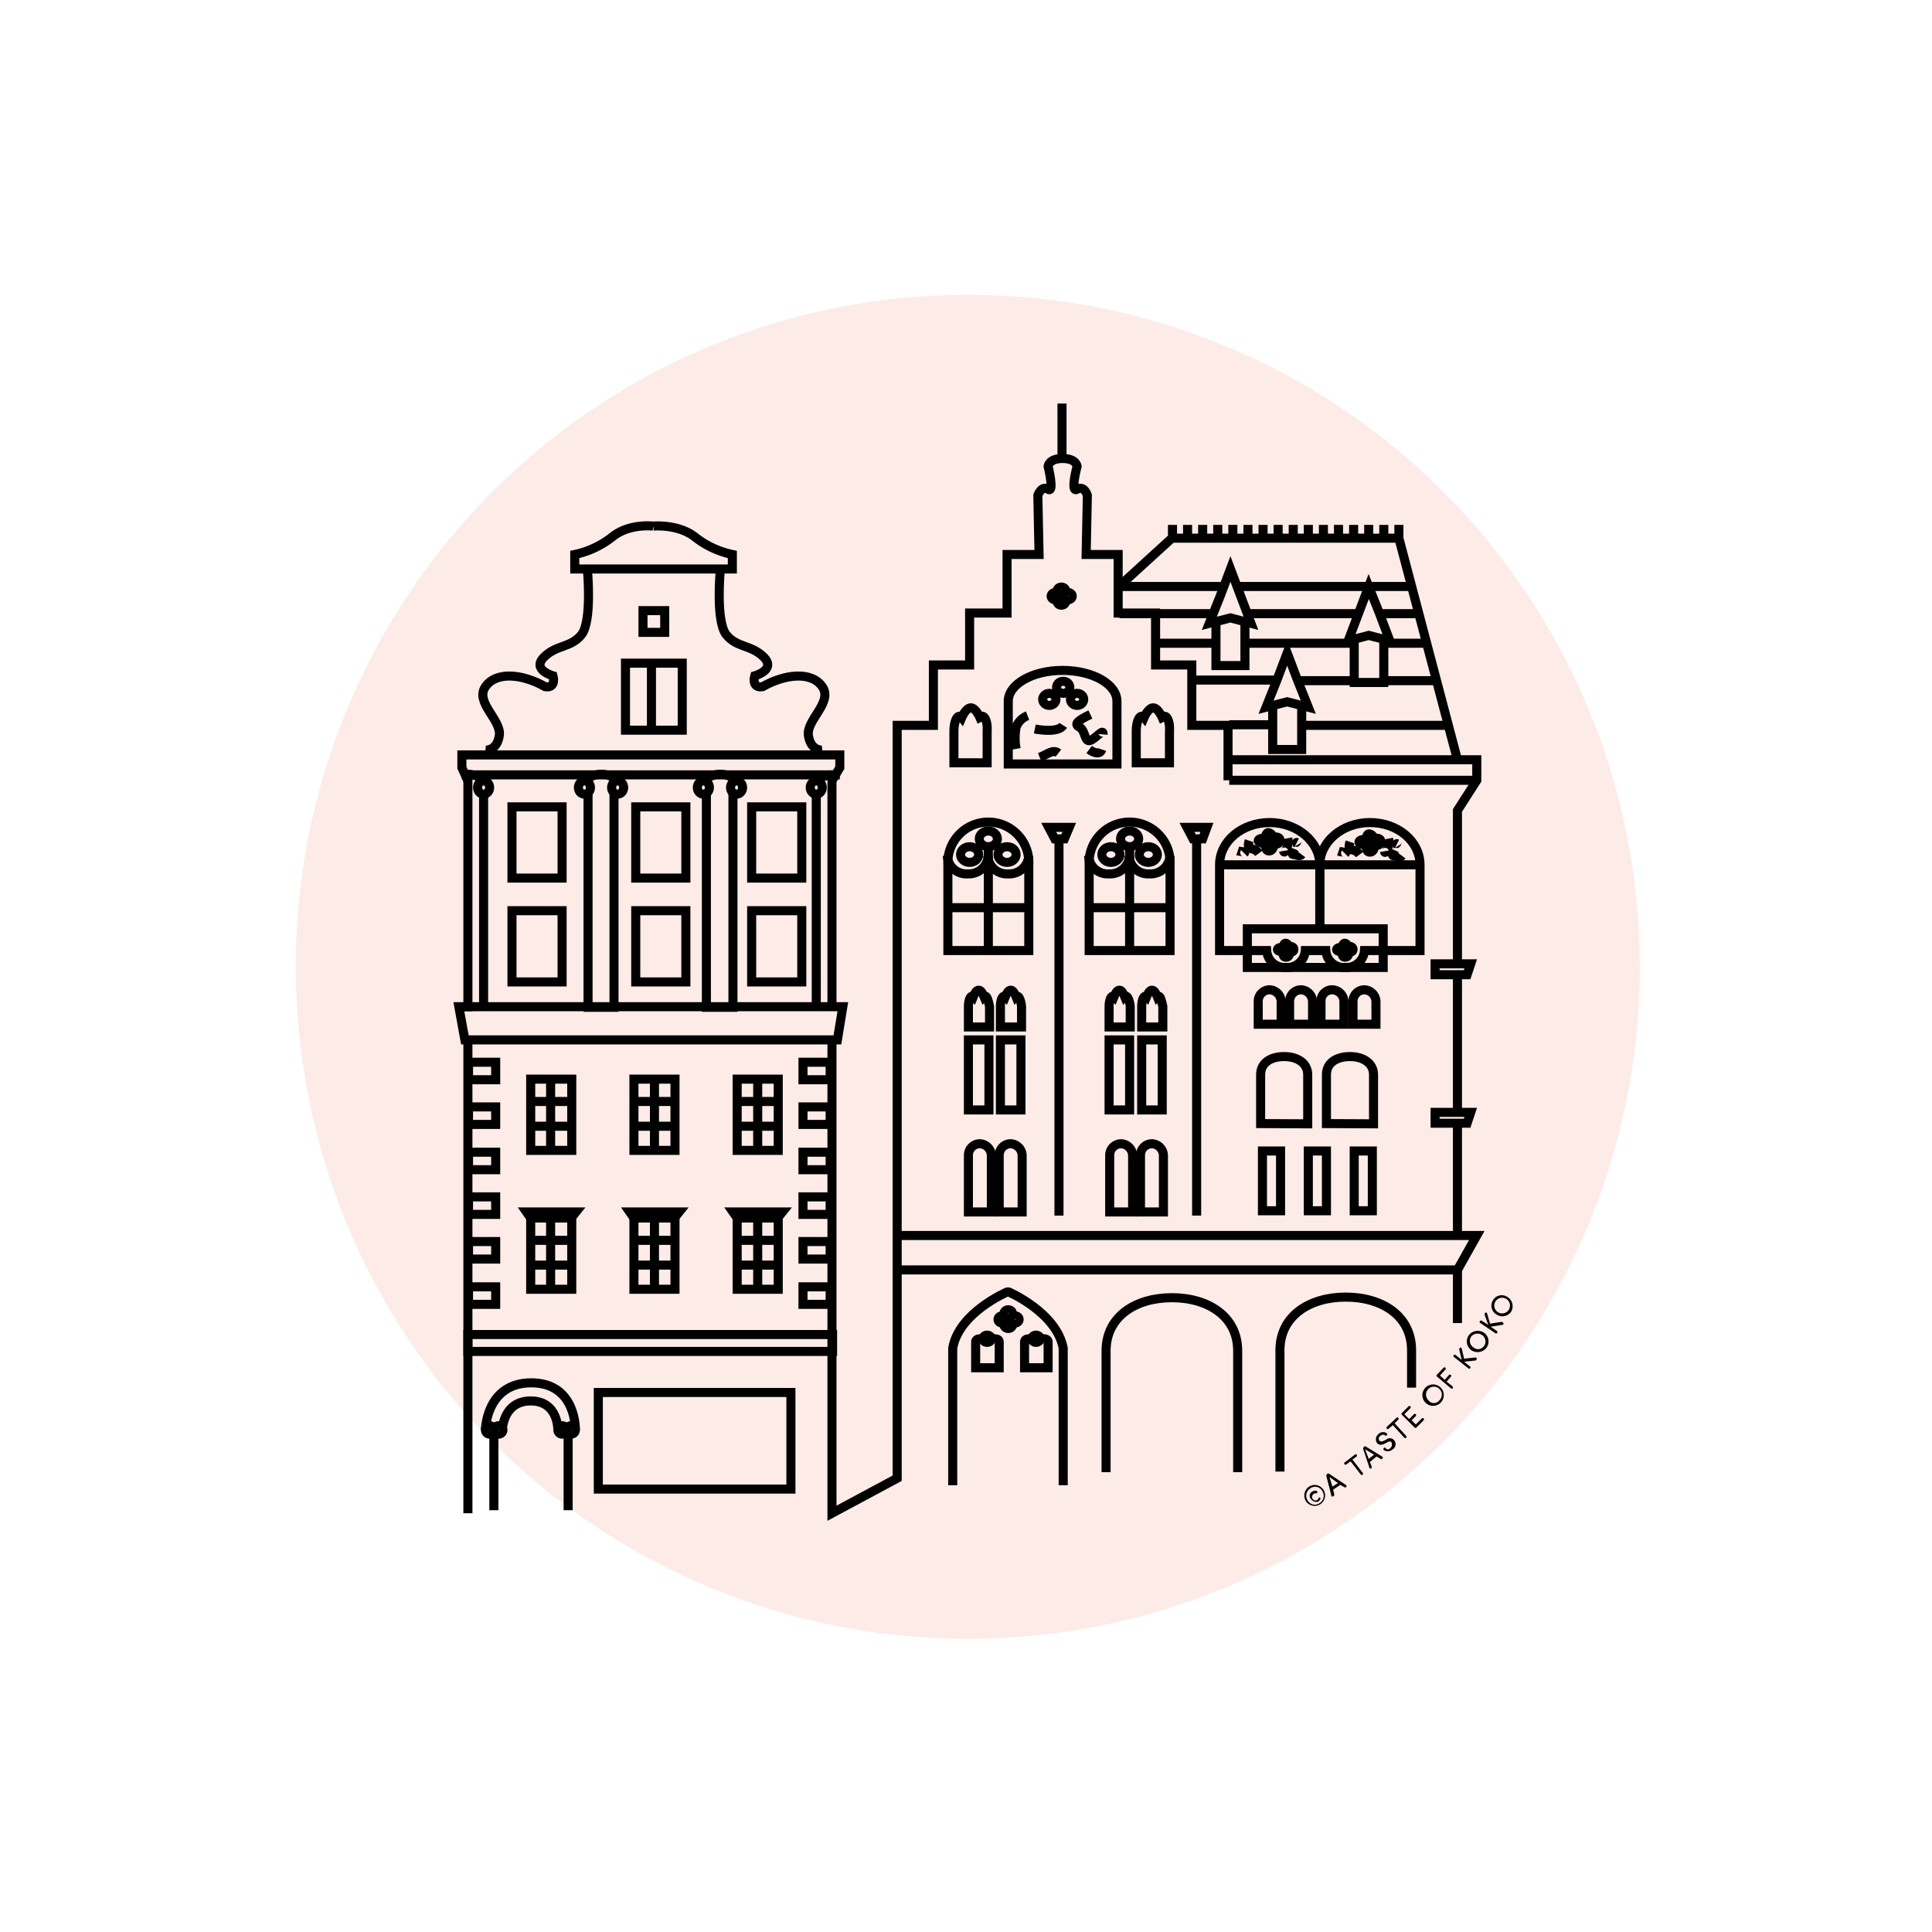 <svg xmlns="http://www.w3.org/2000/svg" viewBox="0 0 320 320"><defs><style>.cls-1{opacity:0.2;}.cls-2{fill:#f19c87;}.cls-3,.cls-4{fill:none;stroke:#000;stroke-width:1.5px;}.cls-3{stroke-miterlimit:10;}.cls-4{stroke-linecap:square;stroke-linejoin:round;}</style></defs><title>europe</title><g id="Layer_1" data-name="Layer 1"><g class="cls-1"><path class="cls-2" d="M160.3,271.44h0A111.26,111.26,0,0,1,49,160.14h0A111.26,111.26,0,0,1,160.3,48.84h0a111.26,111.26,0,0,1,111.3,111.3h0A111.26,111.26,0,0,1,160.3,271.44Z"/></g><path d="M216.8,246.24a1.73,1.73,0,1,1-.5,2.4A1.79,1.79,0,0,1,216.8,246.24Zm1.8,2.7a1.43,1.43,0,0,0,.4-2,1.35,1.35,0,0,0-2-.4,1.43,1.43,0,0,0-.4,2A1.35,1.35,0,0,0,218.6,248.94Zm-1.5-.7a.77.77,0,0,1,.3-1.2.66.66,0,0,1,.6-.1.2.2,0,0,1,0,.4c-.2,0-.3,0-.4.1a.58.58,0,0,0,.6,1c.1-.1.2-.2.2-.3s.1-.1.2-.1.1.1.1.2a1,1,0,0,1-.4.5A1.15,1.15,0,0,1,217.1,248.24Z"/><path d="M222.9,245.94a.22.22,0,1,1-.2.4l-.7-.4-1.2.8.2.8c0,.1,0,.2-.2.3s-.3,0-.3-.2l-.8-3.1a.6.6,0,0,1,.1-.4h0a.3.3,0,0,1,.4,0Zm-1.3-.3-1.4-1,.5,1.6Z"/><path d="M223,242.54a.21.21,0,0,1-.3-.3l1.7-1.3a.21.21,0,0,1,.3.3l-.7.5,1.7,2.2a.21.21,0,0,1-.3.3l-1.7-2.2Z"/><path d="M228.9,241.24c.1.1.2.2.1.3s-.2.2-.3.1l-.7-.4-1.1.9.3.8a.37.37,0,0,1-.1.3c-.1,0-.3,0-.3-.2l-1-3a.6.6,0,0,1,.1-.4h0a.3.3,0,0,1,.4,0Zm-1.3-.3-1.5-.9.6,1.6Z"/><path d="M230.3,239.84a.82.82,0,0,0,.2-.9c-.2-.3-.5-.2-.8,0l-.4.2c-.7.3-1,.1-1.2-.1a1.11,1.11,0,0,1,.2-1.5,1.08,1.08,0,0,1,1.3-.2.1.1,0,0,1,.1.1.21.21,0,0,1-.3.3c-.3-.2-.5-.1-.8.1a.53.53,0,0,0-.1.8c.1.1.3.2.7,0l.4-.2a.92.92,0,0,1,1.3.1,1,1,0,0,1-.2,1.5,1.25,1.25,0,0,1-1.4.2.1.1,0,0,1-.1-.1.21.21,0,0,1,.3-.3C229.7,240.14,230,240.14,230.3,239.84Z"/><path d="M230,236.64a.21.21,0,0,1-.3-.3l1.6-1.5a.21.21,0,0,1,.3.3l-.6.6,1.9,2.1a.21.21,0,0,1-.3.3l-1.9-2.1Z"/><path d="M233.8,235.24l.7.7,1-1a.21.21,0,0,1,.3.3l-1.2,1.2a.19.19,0,0,1-.3,0l-2.1-2.1a.19.19,0,0,1,0-.3l1.1-1.1a.21.21,0,1,1,.3.3l-1,1,.8.8.8-.8a.21.21,0,1,1,.3.3Z"/><path d="M236.1,229.84a1.77,1.77,0,0,1,2.6,2.4,1.77,1.77,0,1,1-2.6-2.4Zm2.3,2.1a1.31,1.31,0,1,0-1.8,0A1.12,1.12,0,0,0,238.4,231.94Z"/><path d="M239.1,226.54a.21.21,0,0,1,.3.3l-.9,1,.8.7.7-.8a.21.21,0,1,1,.3.3l-.7.8,1,.8a.21.21,0,0,1-.3.3L238,228a.19.19,0,0,1,0-.3Z"/><path d="M244.4,224.84a.22.22,0,0,1,.2.2c0,.1-.1.3-.2.3l-1.9.2,1,.8a.21.21,0,0,1-.3.3l-2.4-1.9a.21.21,0,0,1,.3-.3l1,.8-.4-1.7a.37.37,0,0,1,.1-.3.19.19,0,0,1,.3.1l.4,1.7Z"/><path d="M243.3,221.14a1.87,1.87,0,0,1,2.5-.4,1.78,1.78,0,0,1,.4,2.5,1.87,1.87,0,0,1-2.5.4A1.78,1.78,0,0,1,243.3,221.14Zm2.5,1.8a1.28,1.28,0,0,0-.3-1.8,1.36,1.36,0,0,0-1.8.2,1.28,1.28,0,0,0,.3,1.8A1.19,1.19,0,0,0,245.8,222.94Z"/><path d="M248.7,218.94c.1,0,.2.1.3.2s0,.3-.2.3l-1.9.3,1,.7a.22.22,0,1,1-.2.4l-2.5-1.7a.22.22,0,0,1,.2-.4l1.1.7-.6-1.7a.37.37,0,0,1,.1-.3.19.19,0,0,1,.3.1l.5,1.7Z"/><path d="M247.3,215.34a1.67,1.67,0,0,1,2.4-.5,1.78,1.78,0,0,1,.6,2.4,1.75,1.75,0,0,1-2.4.5A1.69,1.69,0,0,1,247.3,215.34Zm2.6,1.6a1.3,1.3,0,1,0-1.8.4A1.3,1.3,0,0,0,249.9,216.94Z"/><path class="cls-3" d="M137.8,172.24v78.4l10.8-5.8V120.14h6v-10h6v-8.6h6.2v-9.7h5.3l-.2-9.8s.6-1.7,1.7-1,0-3.8,0-3.8.1-1.3,2.4-1.3,2.4,1.3,2.4,1.3-1.2,4.5,0,3.8,1.7,1,1.7,1l-.2,9.8h5.3v9.7h6.2v8.6h6v10h6v9.1"/><polyline class="cls-3" points="77.5 129.34 76.5 127.14 76.5 125.04 139.1 125.04 139.1 127.14 137.8 129.34 137.8 166.74"/><path class="cls-3" d="M80.4,124.24s1.9.2,2.3-2.4-4.1-5.5-2.3-8.1,6.2-2.1,9.9,0c1.9.3,1.3-1.8,1.3-1.8s-3.6-1-1.5-3.1,4.4-1.5,6.2-3.7,1-10.7,1-10.7"/><path class="cls-3" d="M136.2,124.24s-1.9.2-2.3-2.4,4.1-5.5,2.3-8.1-6.2-2.1-9.9,0c-1.9.3-1.3-1.8-1.3-1.8s3.6-1,1.5-3.1-4.4-1.5-6.2-3.7-1-10.7-1-10.7"/><path class="cls-3" d="M108.2,87.14s-4-.5-6.8,1.8a15.06,15.06,0,0,1-6.2,2.9v2.4h26.1v-2.4a15.06,15.06,0,0,1-6.2-2.9c-2.8-2.2-6.9-1.8-6.9-1.8"/><rect class="cls-3" x="106.5" y="101.14" width="3.6" height="3.6"/><line class="cls-3" x1="77.5" y1="172.24" x2="77.5" y2="250.64"/><line class="cls-4" x1="77.5" y1="166.74" x2="77.5" y2="129.34"/><ellipse class="cls-3" cx="102.3" cy="130.44" rx="1" ry="1.1"/><ellipse class="cls-3" cx="80.1" cy="130.44" rx="1" ry="1.1"/><ellipse class="cls-3" cx="96.8" cy="130.44" rx="1" ry="1.1"/><polyline class="cls-3" points="101.7 131.44 101.7 166.84 97.4 166.84 97.4 131.44"/><line class="cls-3" x1="80.1" y1="131.44" x2="80.1" y2="166.84"/><ellipse class="cls-3" cx="135.2" cy="130.44" rx="1" ry="1.1"/><line class="cls-3" x1="135.2" y1="131.44" x2="135.2" y2="166.84"/><path class="cls-3" d="M102.3,129.34a3.86,3.86,0,0,0-5.4,0"/><path class="cls-3" d="M80.2,129.34a4.16,4.16,0,0,0-2.7-1.1"/><path class="cls-3" d="M122,129.34a3.86,3.86,0,0,0-5.4,0"/><path class="cls-3" d="M137.8,128.34a4.16,4.16,0,0,0-2.7,1.1"/><ellipse class="cls-3" cx="122" cy="130.44" rx="1" ry="1.1"/><ellipse class="cls-3" cx="116.5" cy="130.44" rx="1" ry="1.1"/><polyline class="cls-3" points="121.4 131.44 121.4 166.84 117 166.84 117 131.44"/><rect class="cls-3" x="84.8" y="133.64" width="8.3" height="11.8"/><rect class="cls-3" x="105.3" y="133.64" width="8.3" height="11.8"/><rect class="cls-3" x="124.5" y="133.64" width="8.3" height="11.8"/><rect class="cls-3" x="105" y="178.74" width="6.8" height="11.8"/><rect class="cls-3" x="84.8" y="150.84" width="8.3" height="11.8"/><rect class="cls-3" x="105.3" y="150.84" width="8.3" height="11.8"/><rect class="cls-3" x="124.5" y="150.84" width="8.3" height="11.8"/><line class="cls-3" x1="76.5" y1="128.34" x2="139.1" y2="128.34"/><rect class="cls-3" x="103.6" y="109.84" width="9.4" height="11.1"/><line class="cls-3" x1="107.9" y1="109.84" x2="107.9" y2="120.94"/><polygon class="cls-3" points="108 166.74 139.6 166.74 138.7 172.24 107.8 172.24 77 172.24 76 166.74 107.7 166.74 108 166.74"/><rect class="cls-3" x="77.6" y="175.94" width="4.5" height="2.9"/><rect class="cls-3" x="77.6" y="183.34" width="4.5" height="2.9"/><rect class="cls-3" x="77.6" y="190.84" width="4.5" height="2.9"/><rect class="cls-3" x="77.6" y="198.24" width="4.5" height="2.9"/><rect class="cls-3" x="77.6" y="205.64" width="4.5" height="2.9"/><rect class="cls-3" x="77.6" y="213.14" width="4.5" height="2.9"/><rect class="cls-3" x="133" y="175.94" width="4.5" height="2.9"/><rect class="cls-3" x="133" y="183.34" width="4.5" height="2.9"/><rect class="cls-3" x="133" y="190.84" width="4.5" height="2.9"/><rect class="cls-3" x="133" y="198.24" width="4.5" height="2.9"/><rect class="cls-3" x="133" y="205.64" width="4.5" height="2.9"/><rect class="cls-3" x="133" y="213.14" width="4.5" height="2.9"/><rect class="cls-3" x="77.5" y="221.04" width="60.4" height="2.8"/><line class="cls-3" x1="94.1" y1="250.14" x2="94.1" y2="237.54"/><path class="cls-3" d="M83.2,236.84s.1-4.8,4.7-4.8,4.5,4.8,4.5,4.8"/><circle class="cls-3" cx="93.1" cy="236.84" r="0.7"/><circle class="cls-3" cx="94.6" cy="236.84" r="0.7"/><line class="cls-3" x1="81.8" y1="250.14" x2="81.8" y2="237.54"/><circle class="cls-3" cx="81.1" cy="236.84" r="0.7"/><circle class="cls-3" cx="82.6" cy="236.84" r="0.7"/><rect class="cls-3" x="99.1" y="230.64" width="31.9" height="16"/><line class="cls-3" x1="108.4" y1="178.74" x2="108.4" y2="190.54"/><line class="cls-3" x1="105" y1="182.44" x2="111.8" y2="182.44"/><line class="cls-3" x1="105" y1="186.54" x2="111.8" y2="186.54"/><rect class="cls-3" x="87.9" y="178.74" width="6.8" height="11.8"/><line class="cls-3" x1="91.2" y1="178.74" x2="91.2" y2="190.54"/><line class="cls-3" x1="87.9" y1="182.44" x2="94.6" y2="182.44"/><line class="cls-3" x1="87.9" y1="186.54" x2="94.6" y2="186.54"/><rect class="cls-3" x="122.1" y="178.74" width="6.8" height="11.8"/><line class="cls-3" x1="125.5" y1="178.74" x2="125.5" y2="190.54"/><line class="cls-3" x1="122.1" y1="182.44" x2="128.9" y2="182.44"/><line class="cls-3" x1="122.1" y1="186.54" x2="128.9" y2="186.54"/><rect class="cls-3" x="105" y="201.74" width="6.8" height="11.8"/><line class="cls-3" x1="108.4" y1="201.74" x2="108.4" y2="213.54"/><line class="cls-3" x1="105" y1="205.44" x2="111.8" y2="205.44"/><line class="cls-3" x1="105" y1="209.54" x2="111.8" y2="209.54"/><rect class="cls-3" x="87.9" y="201.74" width="6.8" height="11.8"/><line class="cls-3" x1="91.2" y1="201.74" x2="91.2" y2="213.54"/><line class="cls-3" x1="87.9" y1="205.44" x2="94.6" y2="205.44"/><line class="cls-3" x1="87.9" y1="209.54" x2="94.6" y2="209.54"/><rect class="cls-3" x="122.1" y="201.74" width="6.8" height="11.8"/><line class="cls-3" x1="125.5" y1="201.74" x2="125.5" y2="213.54"/><line class="cls-3" x1="122.1" y1="205.44" x2="128.9" y2="205.44"/><line class="cls-3" x1="122.1" y1="209.54" x2="128.9" y2="209.54"/><polyline class="cls-3" points="87.9 201.74 87.2 200.74 95.4 200.74 94.6 201.74"/><polyline class="cls-3" points="105 201.74 104.3 200.74 112.5 200.74 111.7 201.74"/><polyline class="cls-3" points="122.1 201.74 121.4 200.74 129.6 200.74 128.8 201.74"/><path class="cls-3" d="M80.4,236.84s.1-7.8,7.6-7.8,7.3,7.8,7.3,7.8"/><polyline class="cls-3" points="185 97.44 194.1 89.14 231.7 89.14 241.4 125.84"/><line class="cls-3" x1="241.4" y1="210.34" x2="241.4" y2="219.14"/><line class="cls-3" x1="241.4" y1="186.14" x2="241.4" y2="204.64"/><line class="cls-3" x1="241.4" y1="161.34" x2="241.4" y2="184.14"/><polyline class="cls-3" points="203.6 125.84 244.6 125.84 244.6 129.24 241.4 134.24 241.4 159.54"/><polygon class="cls-3" points="203.8 102.34 200.3 103.24 202.1 98.74 203.8 94.24 205.5 98.74 207.2 103.24 203.8 102.34"/><polyline class="cls-3" points="201.4 102.94 201.4 110.24 206.2 110.24 206.2 103.24"/><polygon class="cls-3" points="213.2 116.24 209.7 117.14 211.5 112.64 213.2 108.14 214.9 112.64 216.7 117.14 213.2 116.24"/><polyline class="cls-3" points="210.8 116.84 210.8 124.14 215.6 124.14 215.6 117.14"/><polygon class="cls-3" points="226.7 105.24 223.3 106.14 225 101.64 226.7 97.14 228.5 101.64 230.2 106.14 226.7 105.24"/><polyline class="cls-3" points="224.3 105.84 224.3 113.04 229.2 113.04 229.2 106.14"/><line class="cls-3" x1="185" y1="97.14" x2="202.7" y2="97.14"/><line class="cls-3" x1="204.9" y1="97.14" x2="234" y2="97.14"/><line class="cls-3" x1="185.4" y1="101.64" x2="201" y2="101.64"/><line class="cls-3" x1="206.6" y1="101.64" x2="225" y2="101.64"/><line class="cls-3" x1="228.5" y1="101.64" x2="235" y2="101.64"/><line class="cls-3" x1="191.6" y1="106.54" x2="201.4" y2="106.54"/><line class="cls-3" x1="197.6" y1="112.64" x2="211.3" y2="112.64"/><line class="cls-3" x1="206.2" y1="106.54" x2="224.3" y2="106.54"/><line class="cls-3" x1="215.1" y1="112.74" x2="224.3" y2="112.74"/><line class="cls-3" x1="203.6" y1="120.04" x2="210.8" y2="120.04"/><line class="cls-3" x1="215.8" y1="120.14" x2="240.3" y2="120.14"/><line class="cls-3" x1="229.2" y1="112.74" x2="237.7" y2="112.74"/><line class="cls-3" x1="229.2" y1="106.54" x2="236.3" y2="106.54"/><line class="cls-3" x1="244.6" y1="129.24" x2="203.6" y2="129.24"/><polyline class="cls-3" points="148.6 210.34 241.4 210.34 244.6 204.64 148.6 204.64"/><path class="cls-3" d="M157.8,246v-22.7c1-5.9,9-9.3,9-9.3h.3s7.9,3.4,9,9.3V246"/><path class="cls-3" d="M218.6,153.84v-10.6c0-3.8,3.7-7,8.3-7s8.3,3.1,8.3,7v14.2h-6.1"/><path class="cls-3" d="M193.8,157.44v-14.2a6.71,6.71,0,1,0-13.4,0v14.2Z"/><path class="cls-3" d="M185,126.54v-10.4c0-2.8-4-5.1-9-5.1s-9,2.3-9,5.1v10.4Z"/><path class="cls-3" d="M216.6,186.14V178c0-1.9-1.7-3-3.9-3s-3.9,1-3.9,3v8.1Z"/><path class="cls-3" d="M227.5,186.14V178c0-1.9-1.7-3-3.9-3s-3.9,1-3.9,3v8.1Z"/><path class="cls-3" d="M218.6,153.84v-10.6c0-3.8-3.7-7-8.3-7s-8.3,3.1-8.3,7v14.2h4.7"/><path class="cls-3" d="M212.2,169.64v-3.8a2,2,0,0,0-1.9-1.9,1.9,1.9,0,0,0-1.9,1.9v3.8Z"/><path class="cls-3" d="M186.5,165c-.1,0-.1,0-.2.1-.2-.5-.5-1.1-.9-1.1s-.7.6-.9,1.1c-.1-.1-.1-.1-.2-.1-.3,0-.6.7-.6,1.7v3.4h3.5v-3.4C187.1,165.74,186.8,165,186.5,165Z"/><path class="cls-3" d="M191.9,165c-.1,0-.1,0-.2.1-.2-.5-.5-1.1-.9-1.1s-.7.6-.9,1.1c-.1-.1-.1-.1-.2-.1-.3,0-.6.7-.6,1.7v3.4h3.5v-3.4C192.4,165.74,192.2,165,191.9,165Z"/><path class="cls-3" d="M192.9,118.64c-.1,0-.2.1-.4.2-.3-.7-.9-1.6-1.5-1.6s-1.2.9-1.5,1.6a.52.52,0,0,0-.4-.2c-.5,0-.9,1.1-.9,2.5v5.2h5.5v-5.2C193.8,119.74,193.4,118.64,192.9,118.64Z"/><path class="cls-3" d="M162.7,118.64c-.1,0-.2.1-.4.2-.3-.7-.9-1.6-1.5-1.6s-1.2.9-1.5,1.6a.52.52,0,0,0-.4-.2c-.5,0-.9,1.1-.9,2.5v5.2h5.5v-5.2C163.6,119.74,163.2,118.64,162.7,118.64Z"/><path class="cls-3" d="M217.4,169.64v-3.8a2,2,0,0,0-1.9-1.9,1.9,1.9,0,0,0-1.9,1.9v3.8Z"/><path class="cls-3" d="M164.2,200.74v-9.4a2,2,0,0,0-1.9-1.9,1.9,1.9,0,0,0-1.9,1.9v9.4Z"/><path class="cls-3" d="M169.3,200.74v-9.4a2,2,0,0,0-1.9-1.9,1.9,1.9,0,0,0-1.9,1.9v9.4Z"/><path class="cls-3" d="M187.6,200.74v-9.4a2,2,0,0,0-1.9-1.9,1.9,1.9,0,0,0-1.9,1.9v9.4Z"/><path class="cls-3" d="M192.7,200.74v-9.4a2,2,0,0,0-1.9-1.9,1.9,1.9,0,0,0-1.9,1.9v9.4Z"/><path class="cls-3" d="M222.6,169.64v-3.8a2,2,0,0,0-1.9-1.9,1.84,1.84,0,0,0-1.9,1.9v3.8Z"/><path class="cls-3" d="M227.9,169.64v-3.8a2,2,0,0,0-1.9-1.9,1.9,1.9,0,0,0-1.9,1.9v3.8Z"/><rect class="cls-3" x="206.6" y="153.84" width="22.5" height="6.4"/><ellipse class="cls-3" cx="187.1" cy="138.94" rx="1.5" ry="1.3"/><ellipse class="cls-3" cx="190.2" cy="141.54" rx="1.5" ry="1.3"/><ellipse class="cls-3" cx="184" cy="141.54" rx="1.5" ry="1.3"/><ellipse class="cls-3" cx="176.1" cy="113.84" rx="1.1" ry="1"/><ellipse class="cls-3" cx="178.4" cy="115.84" rx="1.1" ry="1"/><ellipse class="cls-3" cx="173.8" cy="115.84" rx="1.1" ry="1"/><path class="cls-3" d="M187.1,141.74a3.24,3.24,0,0,1-3.4,3,3.18,3.18,0,0,1-3.4-3"/><path class="cls-3" d="M193.8,141.74a3.24,3.24,0,0,1-3.4,3,3.18,3.18,0,0,1-3.4-3"/><line class="cls-3" x1="187.1" y1="140.24" x2="187.1" y2="157.44"/><line class="cls-3" x1="180.4" y1="150.34" x2="193.8" y2="150.34"/><path class="cls-3" d="M170.4,157.44v-14.2a6.71,6.71,0,1,0-13.4,0v14.2Z"/><ellipse class="cls-3" cx="163.7" cy="138.94" rx="1.5" ry="1.3"/><ellipse class="cls-3" cx="166.8" cy="141.54" rx="1.5" ry="1.3"/><ellipse class="cls-3" cx="160.6" cy="141.54" rx="1.5" ry="1.3"/><path class="cls-3" d="M163.7,141.74a3.24,3.24,0,0,1-3.4,3,3.18,3.18,0,0,1-3.4-3"/><path class="cls-3" d="M170.4,141.74a3.24,3.24,0,0,1-3.4,3,3.18,3.18,0,0,1-3.4-3"/><line class="cls-3" x1="163.7" y1="140.24" x2="163.7" y2="157.44"/><line class="cls-3" x1="157" y1="150.34" x2="170.4" y2="150.34"/><path class="cls-3" d="M209.7,139.74s-.3,1.2.5,1.2.8-1.2.8-1.2.9.3,1-.5-1.2-.6-1.2-.6a.79.79,0,0,0-.6-.7c-.6-.2-.6.9-.6.9s-1.1-.1-1.2.4C208.5,139.74,209.7,139.74,209.7,139.74Z"/><path class="cls-3" d="M212.6,157.64s-.3.9.4.9.6-.9.6-.9.7.2.7-.4-.9-.5-.9-.5a.53.53,0,0,0-.4-.5c-.4-.1-.5.7-.5.7s-.8-.1-.9.3S212.6,157.64,212.6,157.64Z"/><path class="cls-3" d="M222.4,157.64s-.3.9.4.9.6-.9.6-.9.7.2.7-.4-.9-.5-.9-.5a.53.53,0,0,0-.4-.5c-.4-.1-.5.7-.5.7s-.8-.1-.9.3S222.4,157.64,222.4,157.64Z"/><path class="cls-3" d="M212.6,140.94s.1.6.5-.4a2.84,2.84,0,0,0,.2-1.7"/><path class="cls-3" d="M206.9,139.24s-.4,1.2.2,1.3a2,2,0,0,1,1.4.8"/><path class="cls-3" d="M205,140.94c.3.1,1.4.1,1.1.4"/><path class="cls-3" d="M214.2,140.54s-.4,1,0,1,1.1.4,1.4,0"/><path class="cls-3" d="M214.8,139.54s-.2-.1.1.4"/><path class="cls-3" d="M226.4,139.94s-.3,1.2.5,1.2.8-1.2.8-1.2.9.3,1-.5-1.2-.6-1.2-.6a.79.79,0,0,0-.6-.7c-.6-.2-.6.9-.6.9s-1.1-.1-1.2.4S226.4,139.94,226.4,139.94Z"/><path class="cls-3" d="M229.3,141s.1.6.5-.4a2.84,2.84,0,0,0,.2-1.7"/><path class="cls-3" d="M223.6,139.44s-.4,1.2.2,1.3a2,2,0,0,1,1.4.8"/><path class="cls-3" d="M221.7,141c.3.1,1.4.1,1.1.4"/><path class="cls-3" d="M230.8,140.74s-.4,1,0,1,1.1.4,1.4,0"/><path class="cls-3" d="M231.4,139.74s-.2-.1.1.4"/><rect class="cls-3" x="183.7" y="172.24" width="3.4" height="11.6"/><rect class="cls-3" x="189.1" y="172.24" width="3.4" height="11.6"/><path class="cls-3" d="M163.2,165c-.1,0-.1,0-.2.1-.2-.5-.5-1.1-.9-1.1s-.7.6-.9,1.1c-.1-.1-.1-.1-.2-.1-.3,0-.6.7-.6,1.7v3.4h3.5v-3.4C163.7,165.74,163.5,165,163.2,165Z"/><path class="cls-3" d="M168.5,165c-.1,0-.1,0-.2.1-.2-.5-.5-1.1-.9-1.1s-.7.6-.9,1.1c-.1-.1-.1-.1-.2-.1-.3,0-.6.7-.6,1.7v3.4h3.5v-3.4C169.1,165.74,168.8,165,168.5,165Z"/><rect class="cls-3" x="160.4" y="172.24" width="3.4" height="11.6"/><rect class="cls-3" x="165.7" y="172.24" width="3.4" height="11.6"/><polygon class="cls-3" points="196.6 137.04 197.6 138.94 199.2 138.94 199.9 137.04 196.6 137.04"/><line class="cls-3" x1="198.2" y1="138.94" x2="198.2" y2="201.34"/><polygon class="cls-3" points="173.7 137.04 174.7 138.94 176.3 138.94 177.1 137.04 173.7 137.04"/><line class="cls-3" x1="175.4" y1="138.94" x2="175.4" y2="201.34"/><polygon class="cls-3" points="237.7 159.64 243.6 159.64 243 161.44 237.7 161.44 237.7 159.64"/><polygon class="cls-3" points="237.7 184.24 243.6 184.24 243 186.04 237.7 186.04 237.7 184.24"/><rect class="cls-3" x="209.1" y="190.64" width="3" height="9.9"/><rect class="cls-3" x="216.7" y="190.64" width="3" height="9.9"/><rect class="cls-3" x="224.3" y="190.64" width="3" height="9.9"/><line class="cls-3" x1="175.9" y1="66.84" x2="175.9" y2="75.94"/><line class="cls-3" x1="194.2" y1="86.94" x2="194.2" y2="89.14"/><line class="cls-3" x1="196.7" y1="86.94" x2="196.7" y2="89.14"/><line class="cls-3" x1="199.2" y1="86.94" x2="199.2" y2="89.14"/><line class="cls-3" x1="201.7" y1="86.94" x2="201.7" y2="89.14"/><line class="cls-3" x1="211.7" y1="86.94" x2="211.7" y2="89.14"/><line class="cls-3" x1="216.7" y1="86.94" x2="216.7" y2="89.14"/><line class="cls-3" x1="204.2" y1="86.94" x2="204.2" y2="89.14"/><line class="cls-3" x1="209.2" y1="86.94" x2="209.2" y2="89.14"/><line class="cls-3" x1="206.7" y1="86.94" x2="206.7" y2="89.14"/><line class="cls-3" x1="214.2" y1="86.94" x2="214.2" y2="89.14"/><line class="cls-3" x1="219.2" y1="86.94" x2="219.2" y2="89.14"/><line class="cls-3" x1="221.7" y1="86.94" x2="221.7" y2="89.14"/><line class="cls-3" x1="224.2" y1="86.94" x2="224.2" y2="89.14"/><line class="cls-3" x1="226.7" y1="86.94" x2="226.7" y2="89.14"/><line class="cls-3" x1="229.2" y1="86.94" x2="229.2" y2="89.14"/><line class="cls-3" x1="231.7" y1="86.94" x2="231.7" y2="89.14"/><path class="cls-3" d="M171.4,120.74s3.8.8,4.7-.6"/><path class="cls-3" d="M180.6,118.34c-2.1,1-2.8,1.6-1.8,2.1s.8,2.6,1.8,2.2,2.2-2.1,2.1-1"/><path class="cls-3" d="M170.2,118.54a3.3,3.3,0,0,0-1.9,1.9,10,10,0,0,0,0,3.6"/><path class="cls-3" d="M172.2,125.44c1.3-.5,2.2-1.4,3.1-.7"/><path class="cls-3" d="M182.5,124.14c-.3.9-1.3.6-2.1,0"/><ellipse class="cls-3" cx="167" cy="219.44" rx="0.7" ry="0.6"/><ellipse class="cls-3" cx="167" cy="217.54" rx="0.7" ry="0.6"/><ellipse class="cls-3" cx="168.1" cy="218.54" rx="0.7" ry="0.6"/><ellipse class="cls-3" cx="166" cy="218.54" rx="0.7" ry="0.6"/><ellipse class="cls-3" cx="175.8" cy="99.64" rx="0.7" ry="0.6"/><ellipse class="cls-3" cx="175.8" cy="97.84" rx="0.7" ry="0.6"/><ellipse class="cls-3" cx="176.9" cy="98.74" rx="0.7" ry="0.6"/><ellipse class="cls-3" cx="174.8" cy="98.74" rx="0.7" ry="0.6"/><ellipse class="cls-3" cx="163.5" cy="221.74" rx="0.7" ry="0.6"/><path class="cls-3" d="M164.1,222.24c0-.3.3-.5.7-.5s.7.2.7.5v4.3h-3.9v-4.3c0-.3.3-.5.7-.5s.7.2.7.5"/><ellipse class="cls-3" cx="171.6" cy="221.74" rx="0.7" ry="0.6"/><path class="cls-3" d="M172.2,222.24c0-.3.3-.5.7-.5s.7.2.7.5v4.3h-3.9v-4.3c0-.3.3-.5.7-.5s.7.2.7.5"/><path class="cls-3" d="M229.2,157.44H226a3,3,0,0,1-3.2,2.8,3,3,0,0,1-3.2-2.8h-3.4a3,3,0,0,1-3.2,2.8,3,3,0,0,1-3.2-2.8h-3.2"/><path class="cls-3" d="M233.8,229.84v-6.2c0-5.7-4.9-8.8-10.9-8.8s-10.9,3.1-10.9,8.8v20.1"/><path class="cls-3" d="M205,243.84v-20.1c0-5.7-4.9-8.8-10.9-8.8s-10.9,3.1-10.9,8.8v20.1"/><line class="cls-3" x1="235.3" y1="143.24" x2="202" y2="143.24"/></g></svg>